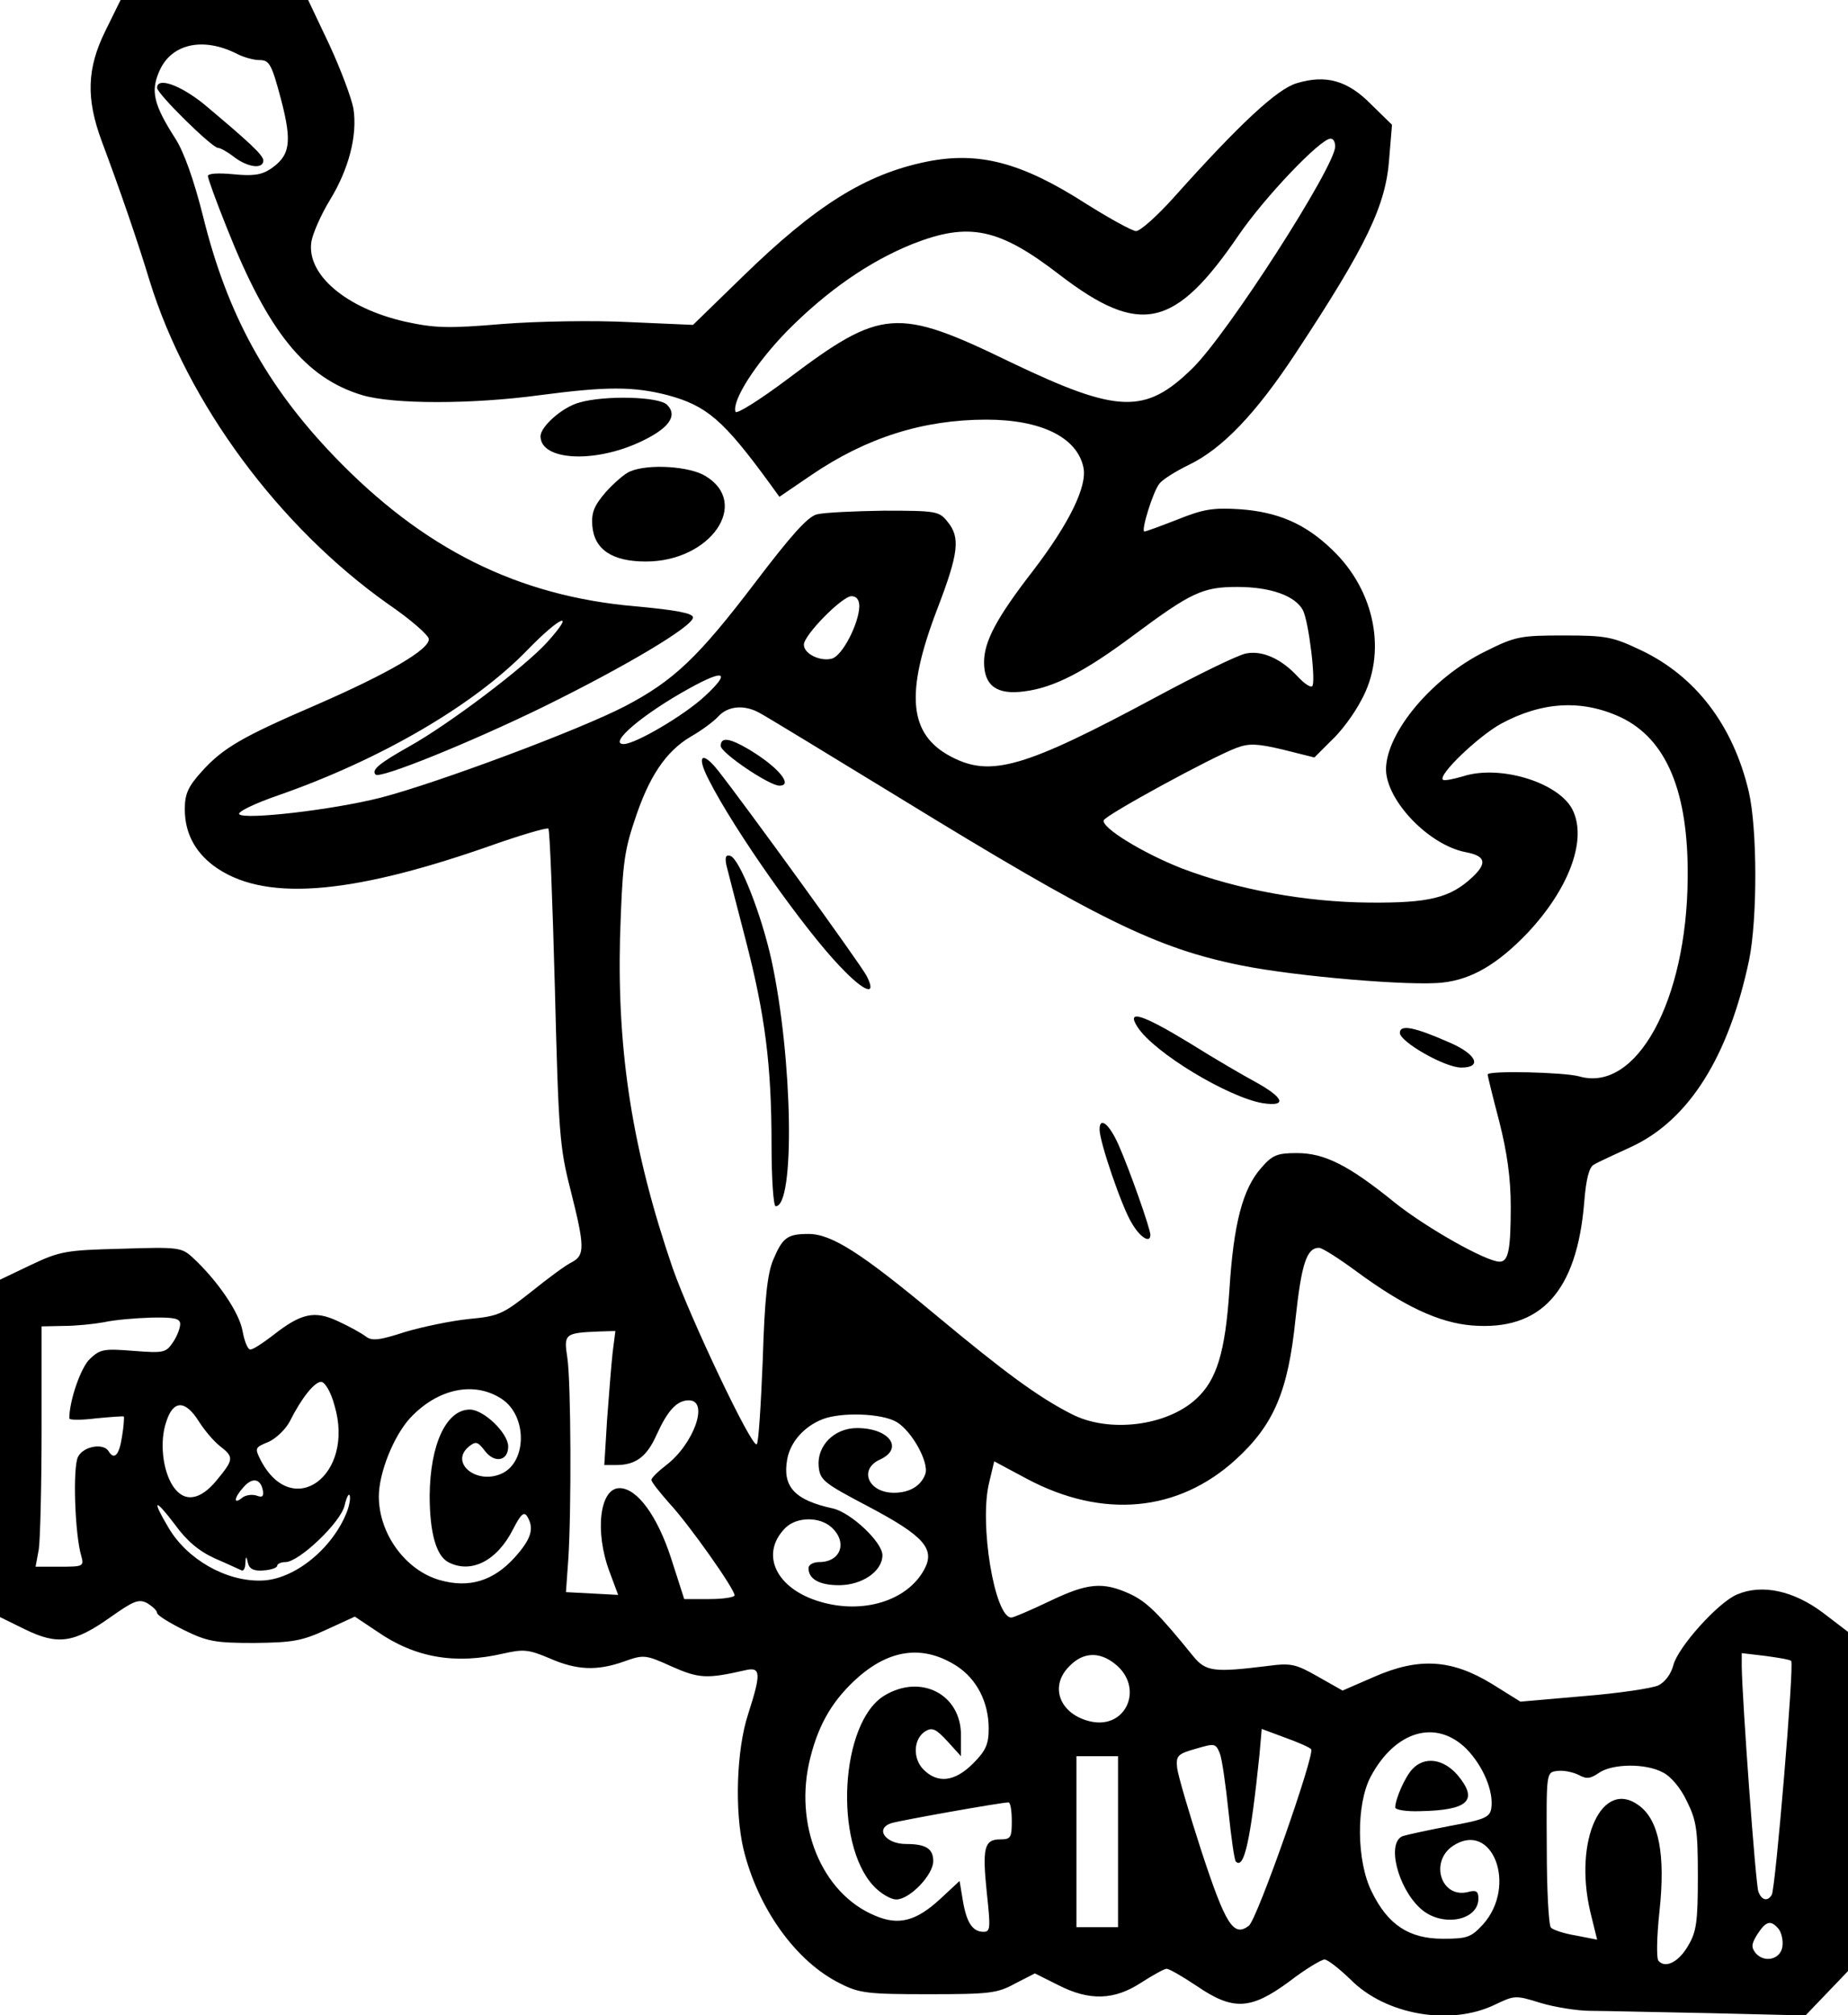 <?xml version="1.0" encoding="UTF-8" standalone="yes"?>
<svg version="1.0" xmlns="http://www.w3.org/2000/svg" width="300pt" height="327pt" viewBox="0 0 400 436" preserveAspectRatio="xMidYMid meet">
  <g transform="translate(0,436) scale(0.1,-0.1)" fill="#000000" stroke="none">
    <path d="M228 4293 c-40 -81 -42 -146 -8 -238 39 -104 78 -217 104 -303 82
-265 280 -532 516 -699 47 -32 86 -66 88 -75 4 -22 -87 -75 -243 -143 -160
-69 -202 -93 -248 -144 -30 -33 -37 -49 -37 -82 0 -50 21 -91 62 -122 105 -78
289 -65 591 40 70 25 131 43 134 40 3 -3 9 -158 14 -344 8 -313 10 -345 34
-438 31 -123 31 -141 3 -156 -13 -6 -52 -35 -88 -64 -61 -48 -70 -53 -135 -59
-39 -4 -101 -17 -138 -28 -55 -18 -72 -20 -85 -10 -9 7 -36 22 -60 33 -51 24
-80 18 -142 -31 -21 -16 -42 -30 -48 -30 -6 0 -13 18 -17 40 -7 40 -54 109
-108 159 -24 22 -31 23 -154 19 -119 -3 -133 -5 -196 -35 l-67 -32 0 -365 0
-365 55 -27 c70 -34 105 -29 183 26 51 36 62 41 81 31 11 -7 21 -16 21 -21 0
-5 26 -21 58 -37 51 -25 68 -28 152 -28 83 1 103 4 157 29 l61 28 48 -32 c82
-57 169 -72 273 -48 44 10 55 9 100 -10 59 -26 103 -28 162 -7 42 15 46 15
103 -11 59 -26 76 -27 159 -8 34 8 35 -6 6 -96 -25 -77 -29 -208 -10 -290 31
-129 114 -245 210 -292 41 -21 60 -23 191 -23 132 0 149 2 187 23 l43 22 50
-25 c68 -35 122 -33 180 5 25 16 50 30 55 30 6 0 35 -17 65 -37 79 -54 117
-52 200 9 35 27 70 48 77 48 7 0 32 -20 56 -43 76 -77 216 -101 312 -55 44 21
45 21 100 4 30 -9 79 -17 108 -17 28 0 145 -3 258 -5 l207 -5 46 48 46 48 0
367 0 367 -55 42 c-63 47 -131 62 -185 39 -41 -17 -128 -114 -138 -153 -5 -19
-18 -37 -33 -44 -13 -6 -86 -17 -161 -23 l-137 -12 -61 38 c-88 54 -159 58
-255 16 l-69 -30 -53 30 c-49 28 -59 30 -111 23 -114 -14 -132 -12 -159 21
-77 95 -101 118 -137 135 -59 27 -92 24 -175 -16 -40 -19 -77 -35 -82 -35 -36
0 -70 203 -48 292 l11 46 71 -38 c164 -87 327 -72 452 42 82 75 113 147 129
303 13 120 24 155 51 155 7 0 43 -23 81 -51 102 -75 178 -111 250 -117 149
-12 227 73 243 266 4 52 11 77 21 82 8 5 45 22 82 39 124 58 210 195 254 404
18 89 18 284 -1 365 -34 143 -115 249 -233 305 -61 29 -75 32 -167 32 -94 0
-105 -2 -169 -34 -115 -56 -215 -175 -216 -255 0 -68 93 -165 173 -180 42 -8
47 -23 14 -54 -48 -45 -94 -56 -222 -55 -139 1 -286 28 -407 74 -84 33 -174
88 -169 104 3 11 236 138 288 157 27 10 45 9 100 -4 l68 -17 36 36 c21 19 50
58 65 87 57 102 31 238 -63 327 -58 56 -117 81 -198 87 -60 4 -81 0 -136 -22
-36 -14 -68 -26 -72 -26 -8 0 19 88 33 104 6 8 34 26 63 40 73 35 146 112 231
241 155 235 196 321 203 423 l6 72 -45 44 c-51 52 -98 65 -161 46 -42 -12
-123 -87 -267 -248 -36 -40 -72 -72 -81 -72 -8 0 -57 27 -108 59 -140 90 -233
114 -346 91 -132 -27 -240 -95 -397 -248 l-108 -105 -137 6 c-76 4 -199 2
-275 -4 -118 -10 -147 -9 -211 5 -128 29 -214 102 -203 173 3 18 21 59 40 90
41 67 60 140 51 198 -4 22 -27 84 -52 138 l-46 97 -203 0 -203 0 -33 -67z
m284 -49 c15 -8 37 -14 50 -14 21 0 26 -9 46 -84 25 -95 20 -123 -23 -152 -20
-13 -39 -15 -80 -11 -32 3 -55 2 -55 -4 0 -5 18 -55 41 -112 89 -225 170 -325
293 -362 67 -20 237 -20 385 0 144 19 202 19 276 0 85 -23 121 -54 221 -191
l21 -29 69 47 c119 81 242 120 379 120 118 0 196 -38 210 -103 9 -41 -31 -122
-109 -224 -79 -102 -106 -153 -106 -198 0 -51 28 -71 87 -63 64 8 130 42 236
121 125 93 150 105 225 105 72 0 125 -19 142 -50 13 -25 29 -159 20 -165 -4
-3 -18 7 -31 21 -36 39 -77 57 -112 50 -17 -3 -105 -46 -196 -95 -283 -152
-356 -173 -441 -129 -93 48 -102 136 -31 321 46 120 50 154 22 188 -18 23 -25
24 -138 24 -65 -1 -130 -4 -145 -8 -20 -5 -57 -47 -133 -147 -124 -163 -177
-213 -282 -268 -100 -52 -409 -167 -529 -198 -107 -27 -294 -48 -306 -36 -5 5
32 23 84 41 221 77 424 195 540 315 72 74 106 87 42 16 -48 -53 -212 -177
-298 -225 -64 -36 -83 -51 -73 -61 9 -10 204 69 362 146 181 89 325 175 325
194 0 9 -36 16 -124 24 -255 22 -460 124 -653 325 -146 152 -231 307 -283 517
-20 80 -42 142 -61 171 -46 72 -53 101 -35 143 25 61 94 77 168 40z m2378
-201 c0 -43 -233 -406 -309 -480 -102 -100 -161 -98 -393 13 -247 120 -280
117 -483 -36 -60 -45 -111 -77 -113 -71 -8 24 43 104 111 174 87 88 178 151
272 189 122 48 187 35 319 -67 174 -133 249 -116 387 86 56 82 177 209 199
209 6 0 10 -7 10 -17z m-1030 -995 c-1 -37 -36 -106 -59 -113 -25 -7 -61 10
-61 30 0 21 83 105 103 105 11 0 17 -8 17 -22z m-334 -194 c-45 -42 -151 -104
-176 -104 -35 0 41 65 143 121 76 42 89 35 33 -17z m1982 -46 c99 -47 147
-161 145 -348 -2 -266 -111 -465 -235 -429 -33 9 -198 13 -198 4 0 -3 11 -48
25 -101 17 -67 25 -123 25 -184 0 -94 -5 -120 -24 -120 -29 0 -158 73 -226
127 -101 82 -153 108 -213 108 -42 0 -53 -4 -77 -32 -40 -45 -60 -120 -69
-265 -9 -133 -27 -194 -72 -235 -64 -59 -189 -74 -269 -33 -73 37 -146 91
-295 215 -161 134 -225 175 -275 175 -46 0 -56 -8 -76 -55 -13 -30 -19 -85
-23 -217 -4 -97 -9 -180 -13 -183 -10 -10 -144 273 -182 381 -87 254 -120 465
-114 714 5 153 8 185 31 253 31 96 68 151 122 183 23 13 50 33 60 44 20 22 55
26 88 8 12 -6 148 -89 302 -183 432 -265 558 -327 742 -364 119 -24 369 -45
436 -37 63 7 119 40 184 108 87 93 127 196 99 261 -25 62 -158 104 -240 77
-21 -6 -40 -10 -43 -7 -10 11 77 94 126 121 89 48 175 53 259 14z m-3118
-1313 c0 -9 -7 -27 -16 -40 -15 -22 -20 -23 -85 -18 -63 5 -72 4 -94 -17 -20
-18 -45 -91 -45 -129 0 -4 26 -4 58 0 31 3 58 5 60 4 1 -1 0 -21 -4 -44 -6
-40 -17 -51 -29 -31 -11 18 -54 11 -66 -12 -12 -22 -7 -169 7 -215 6 -22 4
-23 -46 -23 l-53 0 7 38 c3 20 6 137 6 260 l0 222 48 1 c26 0 65 4 87 8 22 5
68 9 103 10 50 1 62 -2 62 -14z m936 -62 c-3 -27 -8 -92 -12 -145 l-6 -98 26
0 c42 0 66 18 87 65 24 53 44 75 70 75 45 0 10 -96 -50 -141 -17 -13 -31 -27
-31 -31 0 -5 18 -27 39 -51 42 -45 141 -185 141 -199 0 -4 -24 -8 -54 -8 l-55
0 -28 87 c-30 93 -74 153 -112 153 -43 0 -54 -94 -22 -180 l19 -51 -56 3 -57
3 5 70 c7 105 6 384 -2 437 -8 52 -6 54 70 57 l34 1 -6 -47z m-602 -114 c45
-151 -91 -251 -160 -118 -13 26 -12 27 17 39 16 7 37 27 46 44 26 52 54 86 68
86 8 0 21 -21 29 -51z m362 14 c55 -36 55 -135 1 -161 -55 -26 -115 23 -72 58
15 12 19 11 35 -10 21 -27 50 -21 50 10 0 29 -53 80 -83 80 -51 0 -86 -75 -87
-186 0 -80 14 -130 40 -144 49 -26 106 2 141 72 16 31 23 38 30 27 16 -26 9
-49 -27 -89 -46 -51 -99 -67 -162 -49 -74 21 -132 100 -132 181 0 51 32 131
68 170 60 64 139 80 198 41z m-656 -48 c12 -19 32 -43 46 -54 31 -24 30 -29
-7 -74 -36 -44 -71 -49 -95 -12 -22 34 -29 96 -14 139 15 47 41 47 70 1z
m1511 -2 c33 -20 70 -87 62 -112 -9 -26 -34 -41 -68 -41 -56 0 -77 51 -30 72
52 24 20 68 -50 68 -49 0 -87 -38 -83 -83 3 -30 11 -36 108 -87 121 -64 145
-92 120 -137 -37 -67 -132 -96 -224 -69 -97 28 -132 104 -76 160 24 24 74 25
100 1 35 -32 20 -75 -27 -75 -13 0 -23 -6 -23 -13 0 -24 24 -37 66 -37 50 0
94 30 94 65 0 28 -68 92 -107 101 -83 18 -110 47 -99 107 7 37 36 70 76 86 41
16 129 13 161 -6z m-1372 -148 c2 -13 -1 -16 -14 -11 -10 3 -24 1 -31 -5 -20
-16 -17 1 3 23 19 22 37 19 42 -7z m182 -46 c-31 -80 -115 -148 -186 -149 -76
-2 -160 46 -200 114 -37 62 -31 66 13 8 26 -36 52 -58 87 -74 28 -12 53 -24
58 -26 4 -2 8 5 8 15 1 17 2 17 6 0 3 -12 13 -17 34 -15 16 1 29 6 29 10 0 4
8 8 18 8 29 0 120 86 128 123 4 17 9 27 11 21 2 -6 -1 -22 -6 -35z m1320 -334
c43 -28 69 -78 69 -135 0 -34 -6 -48 -34 -76 -39 -39 -76 -44 -107 -13 -24 24
-22 67 4 83 15 9 23 5 48 -22 l29 -32 0 46 c0 88 -87 133 -166 85 -95 -58
-110 -319 -23 -412 15 -16 37 -29 49 -29 29 0 80 53 80 83 0 27 -16 37 -59 37
-44 0 -68 33 -32 45 19 6 238 45 254 45 4 0 7 -18 7 -40 0 -36 -2 -40 -25 -40
-35 0 -39 -19 -29 -116 8 -75 8 -84 -7 -84 -24 0 -37 20 -45 68 l-7 42 -42
-39 c-52 -48 -90 -58 -141 -36 -116 48 -177 198 -140 342 19 76 51 128 106
176 70 60 141 67 211 22z m342 5 c64 -50 26 -142 -52 -125 -67 15 -91 76 -46
120 29 30 64 32 98 5z m1464 6 c7 -6 -34 -493 -42 -506 -9 -15 -22 -12 -29 7
-6 15 -35 414 -36 487 l0 29 51 -6 c29 -4 54 -8 56 -11z m-1039 -191 c9 -9
-117 -369 -135 -382 -33 -25 -50 2 -102 160 -27 83 -51 165 -53 181 -3 27 1
31 40 42 41 12 43 12 52 -9 5 -12 13 -69 19 -126 6 -58 13 -107 16 -109 18
-18 32 47 51 230 l5 57 51 -19 c28 -10 53 -21 56 -25z m336 1 c36 -37 59 -91
54 -128 -3 -20 -13 -25 -90 -39 -47 -9 -93 -19 -102 -22 -35 -14 -11 -111 38
-156 45 -42 126 -28 126 21 0 16 -5 19 -23 14 -58 -14 -83 66 -32 100 85 56
140 -86 65 -170 -26 -28 -34 -31 -87 -31 -73 0 -119 30 -154 102 -33 66 -34
189 -2 249 53 99 141 125 207 60z m-754 -201 l0 -185 -45 0 -45 0 0 185 0 185
45 0 45 0 0 -185z m1179 150 c17 -8 39 -34 52 -62 21 -42 24 -62 24 -163 0
-98 -3 -120 -21 -150 -20 -35 -49 -50 -64 -33 -5 4 -4 53 2 108 13 122 -1 196
-44 228 -80 60 -142 -74 -106 -229 l15 -61 -46 9 c-25 4 -49 12 -54 17 -5 5
-9 83 -9 172 -1 164 -1 164 22 167 13 2 33 -2 46 -8 18 -10 26 -9 45 4 29 20
101 21 138 1z m251 -339 c6 -8 10 -25 8 -38 -4 -28 -39 -36 -58 -14 -10 13 -9
20 4 41 19 29 29 31 46 11z"/>
    <path d="M340 4170 c0 -13 119 -130 132 -130 5 0 21 -9 35 -20 29 -22 63 -27
63 -7 -1 12 -30 39 -129 122 -51 41 -101 59 -101 35z"/>
    <path d="M1254 3489 c-37 -10 -84 -52 -84 -73 0 -52 114 -59 214 -13 63 29 84
57 60 81 -17 18 -135 21 -190 5z"/>
    <path d="M1364 3340 c-11 -4 -35 -25 -53 -45 -25 -29 -31 -44 -29 -72 4 -52
43 -78 116 -78 140 0 227 126 129 185 -34 21 -123 27 -163 10z"/>
    <path d="M1560 2746 c0 -15 105 -86 127 -86 31 0 -3 41 -67 79 -41 24 -60 27
-60 7z"/>
    <path d="M1534 2673 c55 -109 206 -323 285 -405 52 -55 80 -65 57 -20 -12 24
-265 373 -322 445 -35 44 -47 32 -20 -20z"/>
    <path d="M1572 2489 c3 -13 22 -85 41 -159 43 -165 57 -274 57 -447 0 -73 4
-133 9 -133 42 0 37 319 -9 532 -22 100 -69 219 -89 226 -10 3 -12 -2 -9 -19z"/>
    <path d="M2462 2138 c36 -56 196 -152 271 -165 53 -8 47 11 -14 45 -28 15 -93
53 -144 85 -102 62 -138 74 -113 35z"/>
    <path d="M3030 2125 c0 -19 97 -75 133 -75 46 0 33 29 -25 54 -77 34 -108 40
-108 21z"/>
    <path d="M2380 1916 c0 -27 49 -170 70 -203 18 -31 40 -44 40 -25 0 13 -45
141 -69 195 -20 45 -41 62 -41 33z"/>
    <path d="M3057 532 c-16 -17 -37 -65 -37 -83 0 -5 24 -9 53 -8 105 2 128 23
82 78 -31 36 -72 41 -98 13z"/>
  </g>
</svg>